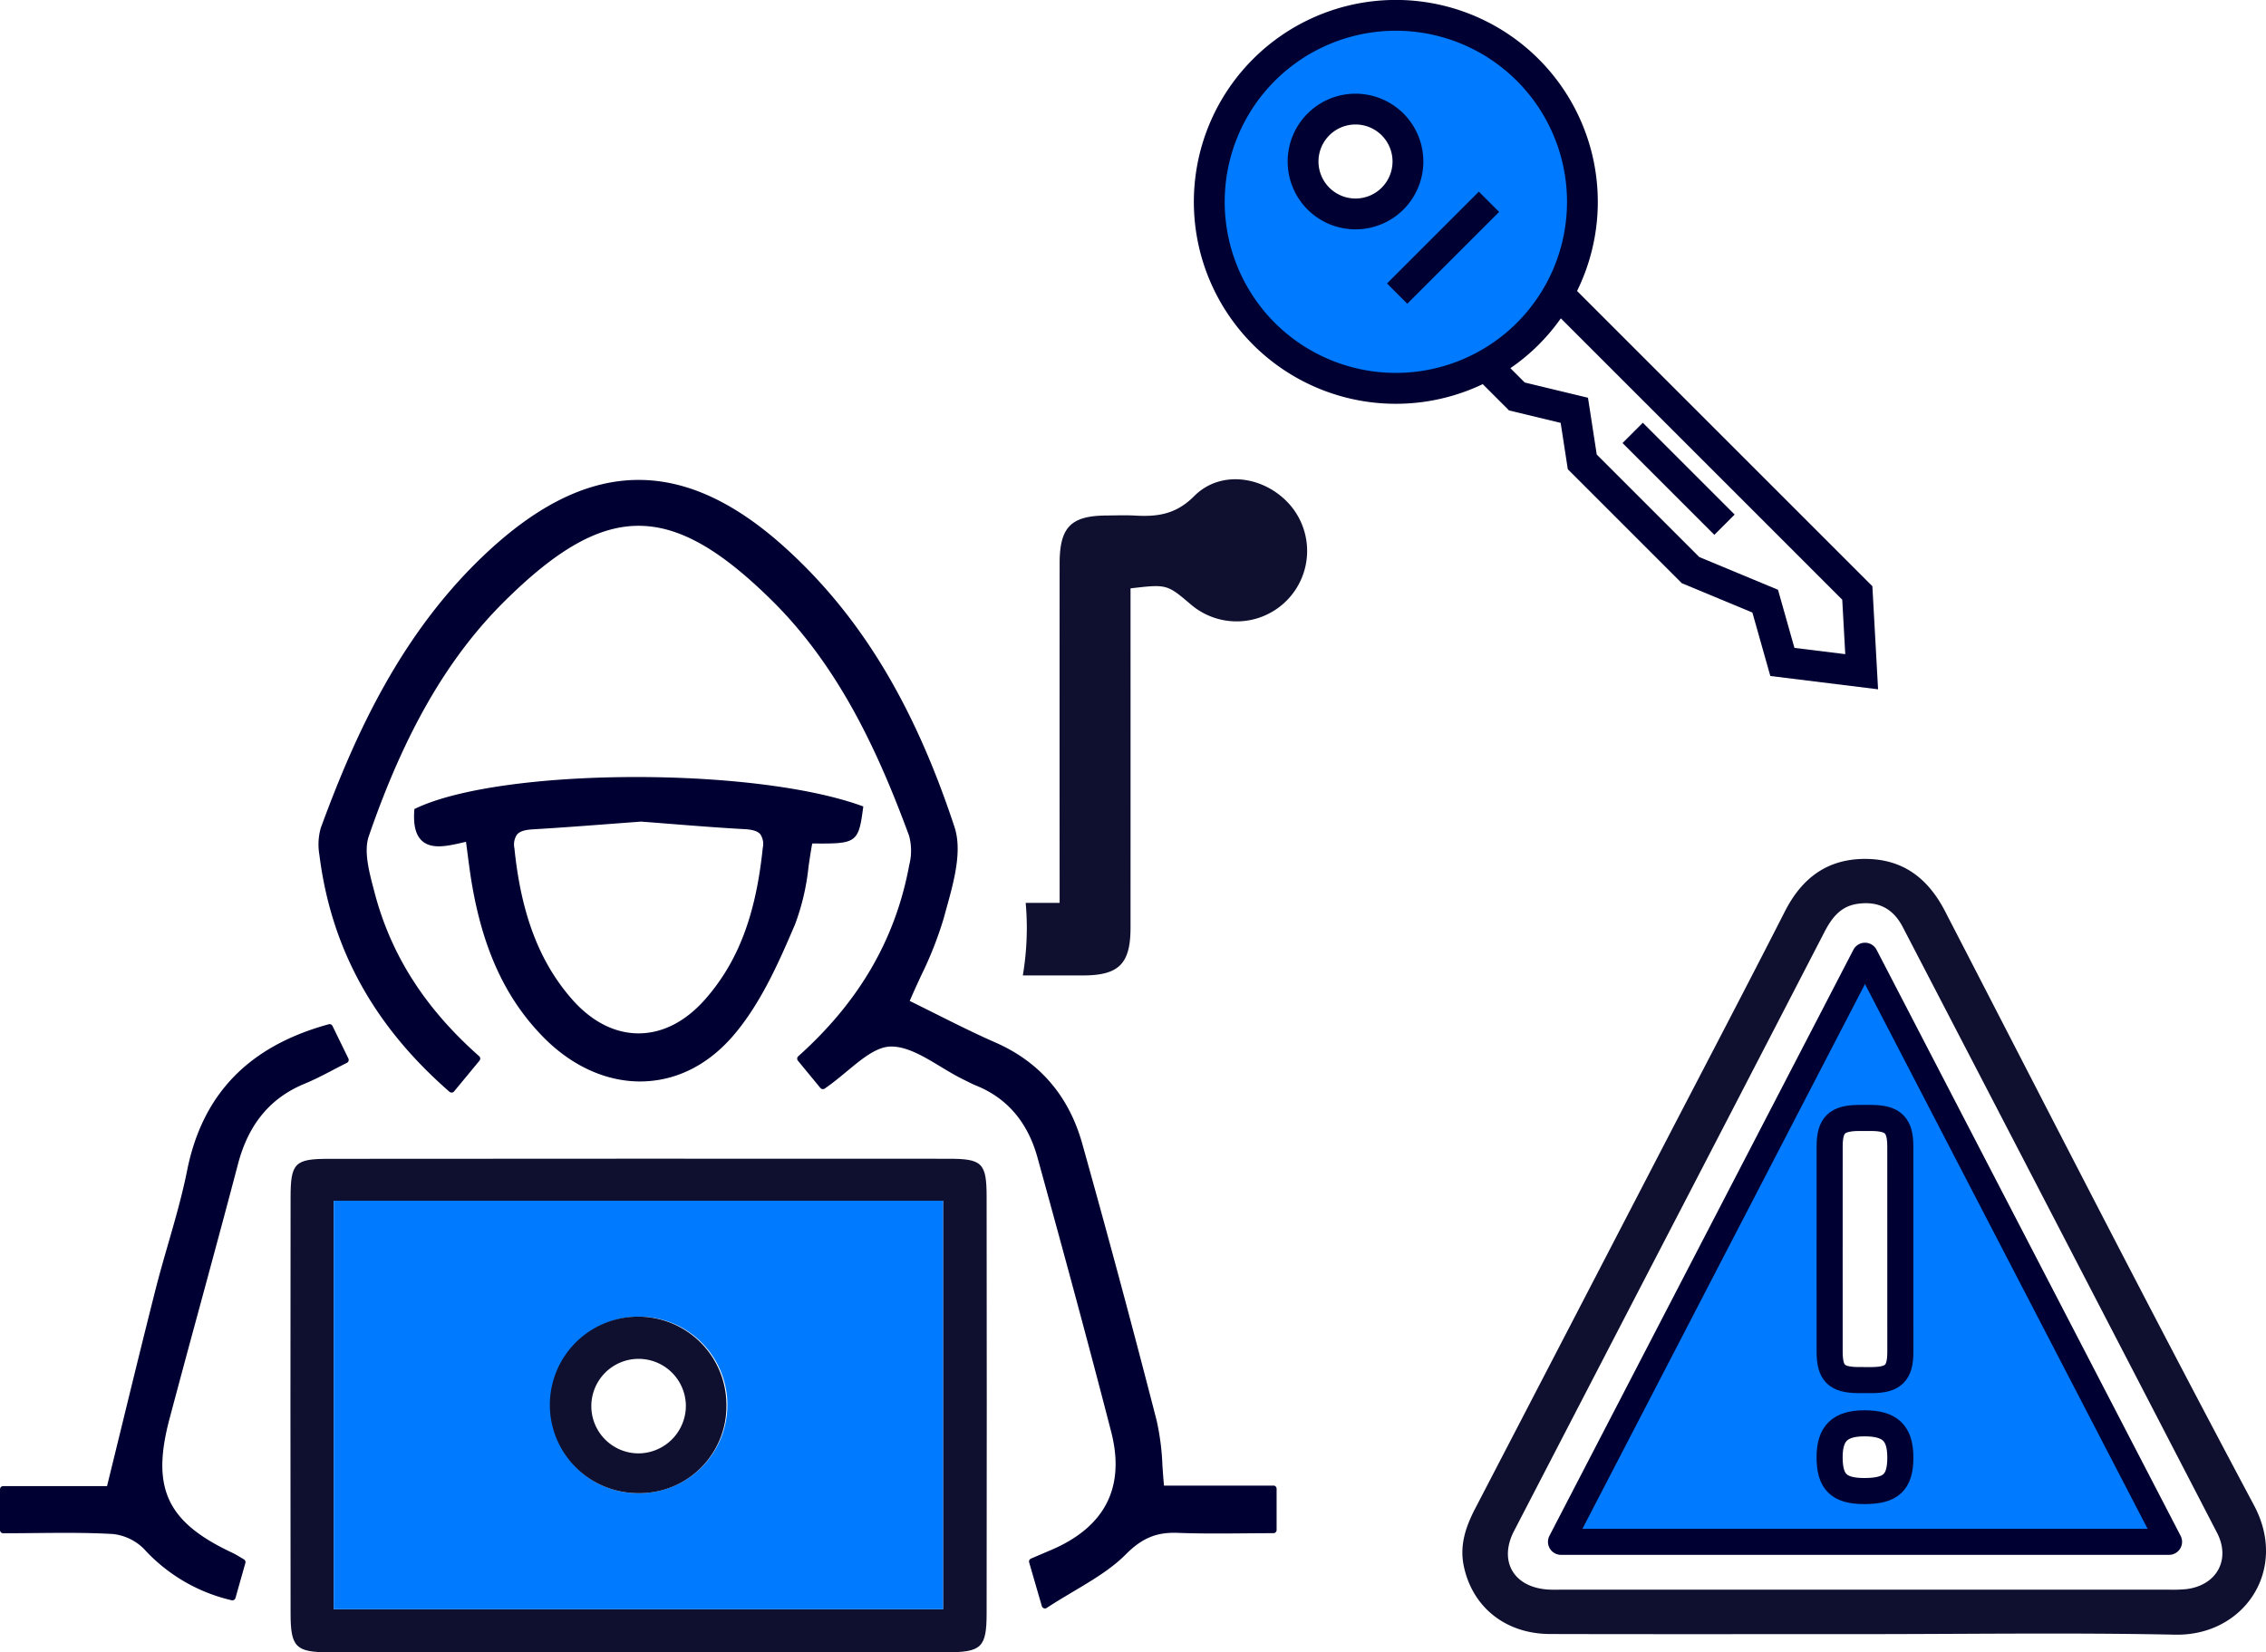 <svg id="Group_1121" data-name="Group 1121" xmlns="http://www.w3.org/2000/svg" xmlns:xlink="http://www.w3.org/1999/xlink" width="434.534" height="316.939" viewBox="0 0 434.534 316.939">
  <defs>
    <clipPath id="clip-path">
      <rect id="Rectangle_835" data-name="Rectangle 835" width="434.534" height="316.939" fill="none"/>
    </clipPath>
  </defs>
  <g id="Group_1120" data-name="Group 1120" clip-path="url(#clip-path)">
    <path id="Path_1381" data-name="Path 1381" d="M335.306,300.489c-20.028,0-40.056.034-60.085-.018-8.533-.022-14.9-5.139-16.551-13.036-.833-3.985.373-7.536,2.173-11q18.284-35.193,36.541-70.4c7.64-14.722,15.345-29.412,22.878-44.189,3.282-6.437,8.2-10.088,15.5-10.043,7.18.046,11.949,3.748,15.2,10.041,19.653,38.047,39.128,76.191,59.265,113.98,6.615,12.411-1.975,25.041-15.137,24.772-19.919-.407-39.852-.106-59.781-.106m.107-8.522q29.284,0,58.566,0a26.13,26.13,0,0,0,3.313-.116c5.772-.74,8.481-5.662,5.82-10.8q-30.088-58.105-60.257-116.168c-1.893-3.643-4.786-5.034-8.719-4.46-3.262.478-4.935,2.74-6.333,5.447q-17.581,34.018-35.224,68-12.141,23.423-24.278,46.849c-2.977,5.766-.084,10.755,6.433,11.215.9.063,1.81.031,2.716.031h57.962" transform="translate(22.028 12.941)" fill="#0f102f"/>
    <path id="Path_1382" data-name="Path 1382" d="M392.428,281.33h-116.6l58.293-112.415L392.428,281.33m-65.088-56.315c0,6.628-.012,13.254.005,19.881.011,4.079,1.308,5.361,5.393,5.409q1.356.016,2.711.008c4.1-.034,5.449-1.331,5.453-5.362q.021-19.728-.006-39.459c-.005-4.064-1.354-5.4-5.393-5.464q-1.356-.021-2.711,0c-4.076.059-5.434,1.386-5.446,5.41-.018,6.526,0,13.052-.007,19.578m6.594,46.576c5.152.018,6.959-1.641,6.967-6.4.01-4.718-1.961-6.6-6.9-6.593-4.694.009-6.666,1.938-6.663,6.521,0,4.714,1.773,6.452,6.594,6.469" transform="translate(23.513 14.4)" fill="#007aff"/>
    <path id="Path_1383" data-name="Path 1383" d="M392.428,281.33h-116.6l58.293-112.415Zm-65.088-56.315c0,6.628-.012,13.254.005,19.881.011,4.079,1.308,5.361,5.393,5.409q1.356.016,2.711.008c4.1-.034,5.449-1.331,5.453-5.362q.021-19.728-.006-39.459c-.005-4.064-1.354-5.4-5.393-5.464q-1.356-.021-2.711,0c-4.076.059-5.434,1.386-5.446,5.41C327.329,211.964,327.343,218.49,327.341,225.016Zm6.594,46.576c5.152.018,6.959-1.641,6.967-6.4.01-4.718-1.961-6.6-6.9-6.593-4.694.009-6.666,1.938-6.663,6.521C327.343,269.837,329.114,271.574,333.935,271.591Z" transform="translate(23.513 14.4)" fill="none" stroke="#000032" stroke-linejoin="round" stroke-width="5"/>
    <path id="Path_1384" data-name="Path 1384" d="M231.8,89.43c-4.872-5.382-13.175-6.553-18.2-1.5-3.478,3.5-7.015,3.983-11.28,3.741-1.832-.1-3.675-.029-5.511-.017-6.862.044-9.012,2.215-9.018,9.216q-.021,30.309,0,60.618c0,1.5,0,3,0,4.464h-6.508c.133,1.565.217,3.143.217,4.74a55.527,55.527,0,0,1-.767,9.181q5.828,0,11.571,0c6.864-.014,9.081-2.243,9.084-9.166q.008-30.308,0-60.618c0-1.507,0-3.015,0-4.459,6.987-.812,6.987-.812,11.644,3.155A13.513,13.513,0,0,0,231.8,89.43" transform="translate(15.406 7.221)" fill="#0f102f"/>
    <path id="Path_1385" data-name="Path 1385" d="M118.129,299.474q-29.736,0-59.472-.013c-6.3-.011-7.3-1-7.309-7.4q-.054-39.923,0-79.847c.008-6.576.8-7.394,7.23-7.4q59.473-.05,118.944-.015c6.481,0,7.294.813,7.3,7.335q.054,39.924,0,79.847c-.009,6.587-.969,7.476-7.78,7.485q-29.46.036-58.92.01m-58.5-8.272H176.465v-78.36H59.624Z" transform="translate(4.375 17.457)" fill="#0f102f"/>
    <path id="Path_1386" data-name="Path 1386" d="M239.392,277.713h-20.98c-.125-1.3-.211-2.574-.3-3.821a47.559,47.559,0,0,0-1.109-8.661c-4.574-17.786-9.377-35.657-14.272-53.119-2.56-9.133-8.153-15.654-16.623-19.375-3.9-1.711-7.644-3.589-11.611-5.575q-2.4-1.2-4.846-2.409c.7-1.639,1.43-3.221,2.136-4.756a71.21,71.21,0,0,0,4.394-11.131c.169-.637.349-1.285.532-1.944,1.423-5.131,3.034-10.949,1.525-15.528-7.717-23.41-17.97-40.374-32.263-53.387-19.377-17.639-37.425-17.584-56.8.175-17.043,15.618-25.963,35.723-32.442,53.33a11.563,11.563,0,0,0-.289,5.184c2.241,17.93,10.4,32.807,24.952,45.483a.618.618,0,0,0,.882-.073l4.873-5.9a.617.617,0,0,0-.067-.856c-10.357-9.142-16.915-19.4-20.05-31.375l-.163-.619c-.907-3.438-1.935-7.336-.944-10.215,6.879-19.977,15.171-34.313,26.093-45.117,19.4-19.192,31.853-19.2,51.235-.048,13.332,13.176,20.76,30.177,26.267,45.07a10.944,10.944,0,0,1,.05,5.574c-2.613,14.235-9.578,26.254-21.294,36.746a.617.617,0,0,0-.065.853l4.306,5.227a.617.617,0,0,0,.823.119c1.448-.98,2.847-2.141,4.2-3.263,2.915-2.421,5.669-4.707,8.386-4.8,3.1-.088,6.413,1.9,9.625,3.843,1.447.874,2.942,1.775,4.421,2.494l.7.346c.6.3,1.2.6,1.817.85,5.883,2.4,9.807,7.033,11.663,13.761,4.325,15.684,9.384,34.193,14.123,52.569,2.748,10.653-1.145,18.3-11.569,22.724l-3.8,1.624a.618.618,0,0,0-.352.74l2.43,8.378a.614.614,0,0,0,.379.407.646.646,0,0,0,.215.038.615.615,0,0,0,.339-.1c1.76-1.151,3.5-2.188,5.186-3.19,3.706-2.205,7.206-4.289,9.981-7.079,3.112-3.131,5.924-4.3,10.023-4.127,4.332.166,8.7.127,12.929.091,1.8-.015,3.583-.031,5.351-.031a.616.616,0,0,0,.618-.617v-7.9a.617.617,0,0,0-.618-.618" transform="translate(4.799 7.231)" fill="#000032"/>
    <path id="Path_1387" data-name="Path 1387" d="M149.524,150.077c8.333.075,8.859-.042,9.722-6.609l.065-.495-.471-.168c-21.078-7.522-68.9-7.236-85.286.512l-.329.155-.024.362c-.189,2.853.327,4.754,1.576,5.813,1.91,1.619,4.967.9,8.2.14l.149-.035.175,1.341c.17,1.307.323,2.485.485,3.665,1.957,14.32,6.47,24.647,14.207,32.5,5.393,5.476,11.941,8.464,18.511,8.464q.332,0,.666-.011c6.43-.2,12.335-3.182,17.073-8.628,5.464-6.277,9.071-14.7,11.968-21.463a44.459,44.459,0,0,0,2.595-11.074c.216-1.475.438-3,.714-4.471m-9.484.81c-1.32,12.865-4.7,21.8-10.958,28.975-3.783,4.338-8.225,6.633-12.846,6.637h-.014c-4.6,0-9.033-2.276-12.8-6.583-6.233-7.119-9.732-16.318-11.013-28.95a3.4,3.4,0,0,1,.5-2.6c.51-.6,1.452-.908,3.055-1,4.975-.291,10.011-.673,14.883-1.044q2.929-.221,5.844-.438,2.868.215,5.711.444c4.628.366,9.412.744,14.107,1,1.608.086,2.551.387,3.054.975a3.391,3.391,0,0,1,.484,2.589" transform="translate(6.237 11.707)" fill="#000032"/>
    <path id="Path_1388" data-name="Path 1388" d="M63.757,181.353a.618.618,0,0,0-.717-.325c-15.344,4.2-24.229,13.387-27.162,28.071-.944,4.722-2.307,9.456-3.626,14.033-.827,2.872-1.682,5.84-2.429,8.786-2.19,8.649-4.289,17.23-6.51,26.315q-1.366,5.59-2.786,11.377H.618a.617.617,0,0,0-.618.617v7.813a.618.618,0,0,0,.618.617c2.024,0,4.027-.02,6.016-.039,5.157-.048,10.029-.1,14.964.18a9.89,9.89,0,0,1,6,2.852,32.689,32.689,0,0,0,16.819,9.856.6.6,0,0,0,.144.017.617.617,0,0,0,.594-.45l1.9-6.714a.619.619,0,0,0-.287-.7c-.294-.169-.556-.328-.8-.473a14.821,14.821,0,0,0-1.35-.753c-12.6-5.886-15.66-12.378-12.112-25.727q2.87-10.793,5.809-21.568c2.423-8.939,4.928-18.183,7.322-27.293,2.014-7.664,6.2-12.707,12.8-15.419,1.848-.761,3.6-1.678,5.461-2.648.854-.447,1.727-.9,2.632-1.354a.619.619,0,0,0,.278-.825Z" transform="translate(0 15.43)" fill="#000032"/>
    <path id="Path_1389" data-name="Path 1389" d="M58.972,212.209H175.813v78.36H58.972Zm58.412,56.1a16.929,16.929,0,1,0-16.779-16.666,16.71,16.71,0,0,0,16.779,16.666" transform="translate(5.027 18.09)" fill="#007aff"/>
    <path id="Path_1390" data-name="Path 1390" d="M114.114,266.56A16.929,16.929,0,1,1,131,249.443a16.681,16.681,0,0,1-16.891,17.117m9.118-16.753a9.065,9.065,0,1,0-9.061,9.122,9.141,9.141,0,0,0,9.061-9.122" transform="translate(8.298 19.837)" fill="#0f102f"/>
    <path id="Path_1391" data-name="Path 1391" d="M275.209,14.954a35.187,35.187,0,1,0,0,49.762,35.187,35.187,0,0,0,0-49.762M232.765,39.416a12.419,12.419,0,1,1,17.563,0,12.418,12.418,0,0,1-17.563,0" transform="translate(18.34 0.396)" fill="#007aff"/>
    <path id="Path_1392" data-name="Path 1392" d="M286.7,78.607l17.61,17.61,3.89-3.89c-5.944-5.945-11.74-11.74-17.61-17.61l-3.89,3.89" transform="translate(24.44 6.369)" fill="#000032"/>
    <path id="Path_1393" data-name="Path 1393" d="M245.081,51.482l3.89,3.89c5.946-5.946,11.751-11.75,17.61-17.61-1.376-1.377-2.593-2.593-3.89-3.89Z" transform="translate(20.893 2.888)" fill="#000032"/>
    <path id="Path_1394" data-name="Path 1394" d="M341.066,112.439,284.438,55.812a38.731,38.731,0,1,0-18.09,17.869l5.043,5.043,9.9,2.388L282.662,90l21.861,21.861,13.534,5.627,3.441,12.172,20.661,2.551ZM226.48,61.925a32.821,32.821,0,1,1,46.416,0,32.859,32.859,0,0,1-46.416,0m99.641,62.343-3.152-11.147-15.093-6.275L288.211,87.181l-1.679-10.89L274.4,73.366l-2.749-2.749a38.224,38.224,0,0,0,9.675-9.559l53.964,53.965.578,10.448Z" transform="translate(17.985 0)" fill="#000032"/>
    <path id="Path_1395" data-name="Path 1395" d="M249.739,20.369a13.01,13.01,0,1,0,0,18.4,13.025,13.025,0,0,0,0-18.4M235.521,34.587a7.1,7.1,0,1,1,10.036,0,7.1,7.1,0,0,1-10.036,0" transform="translate(19.397 1.412)" fill="#000032"/>
  </g>
</svg>
